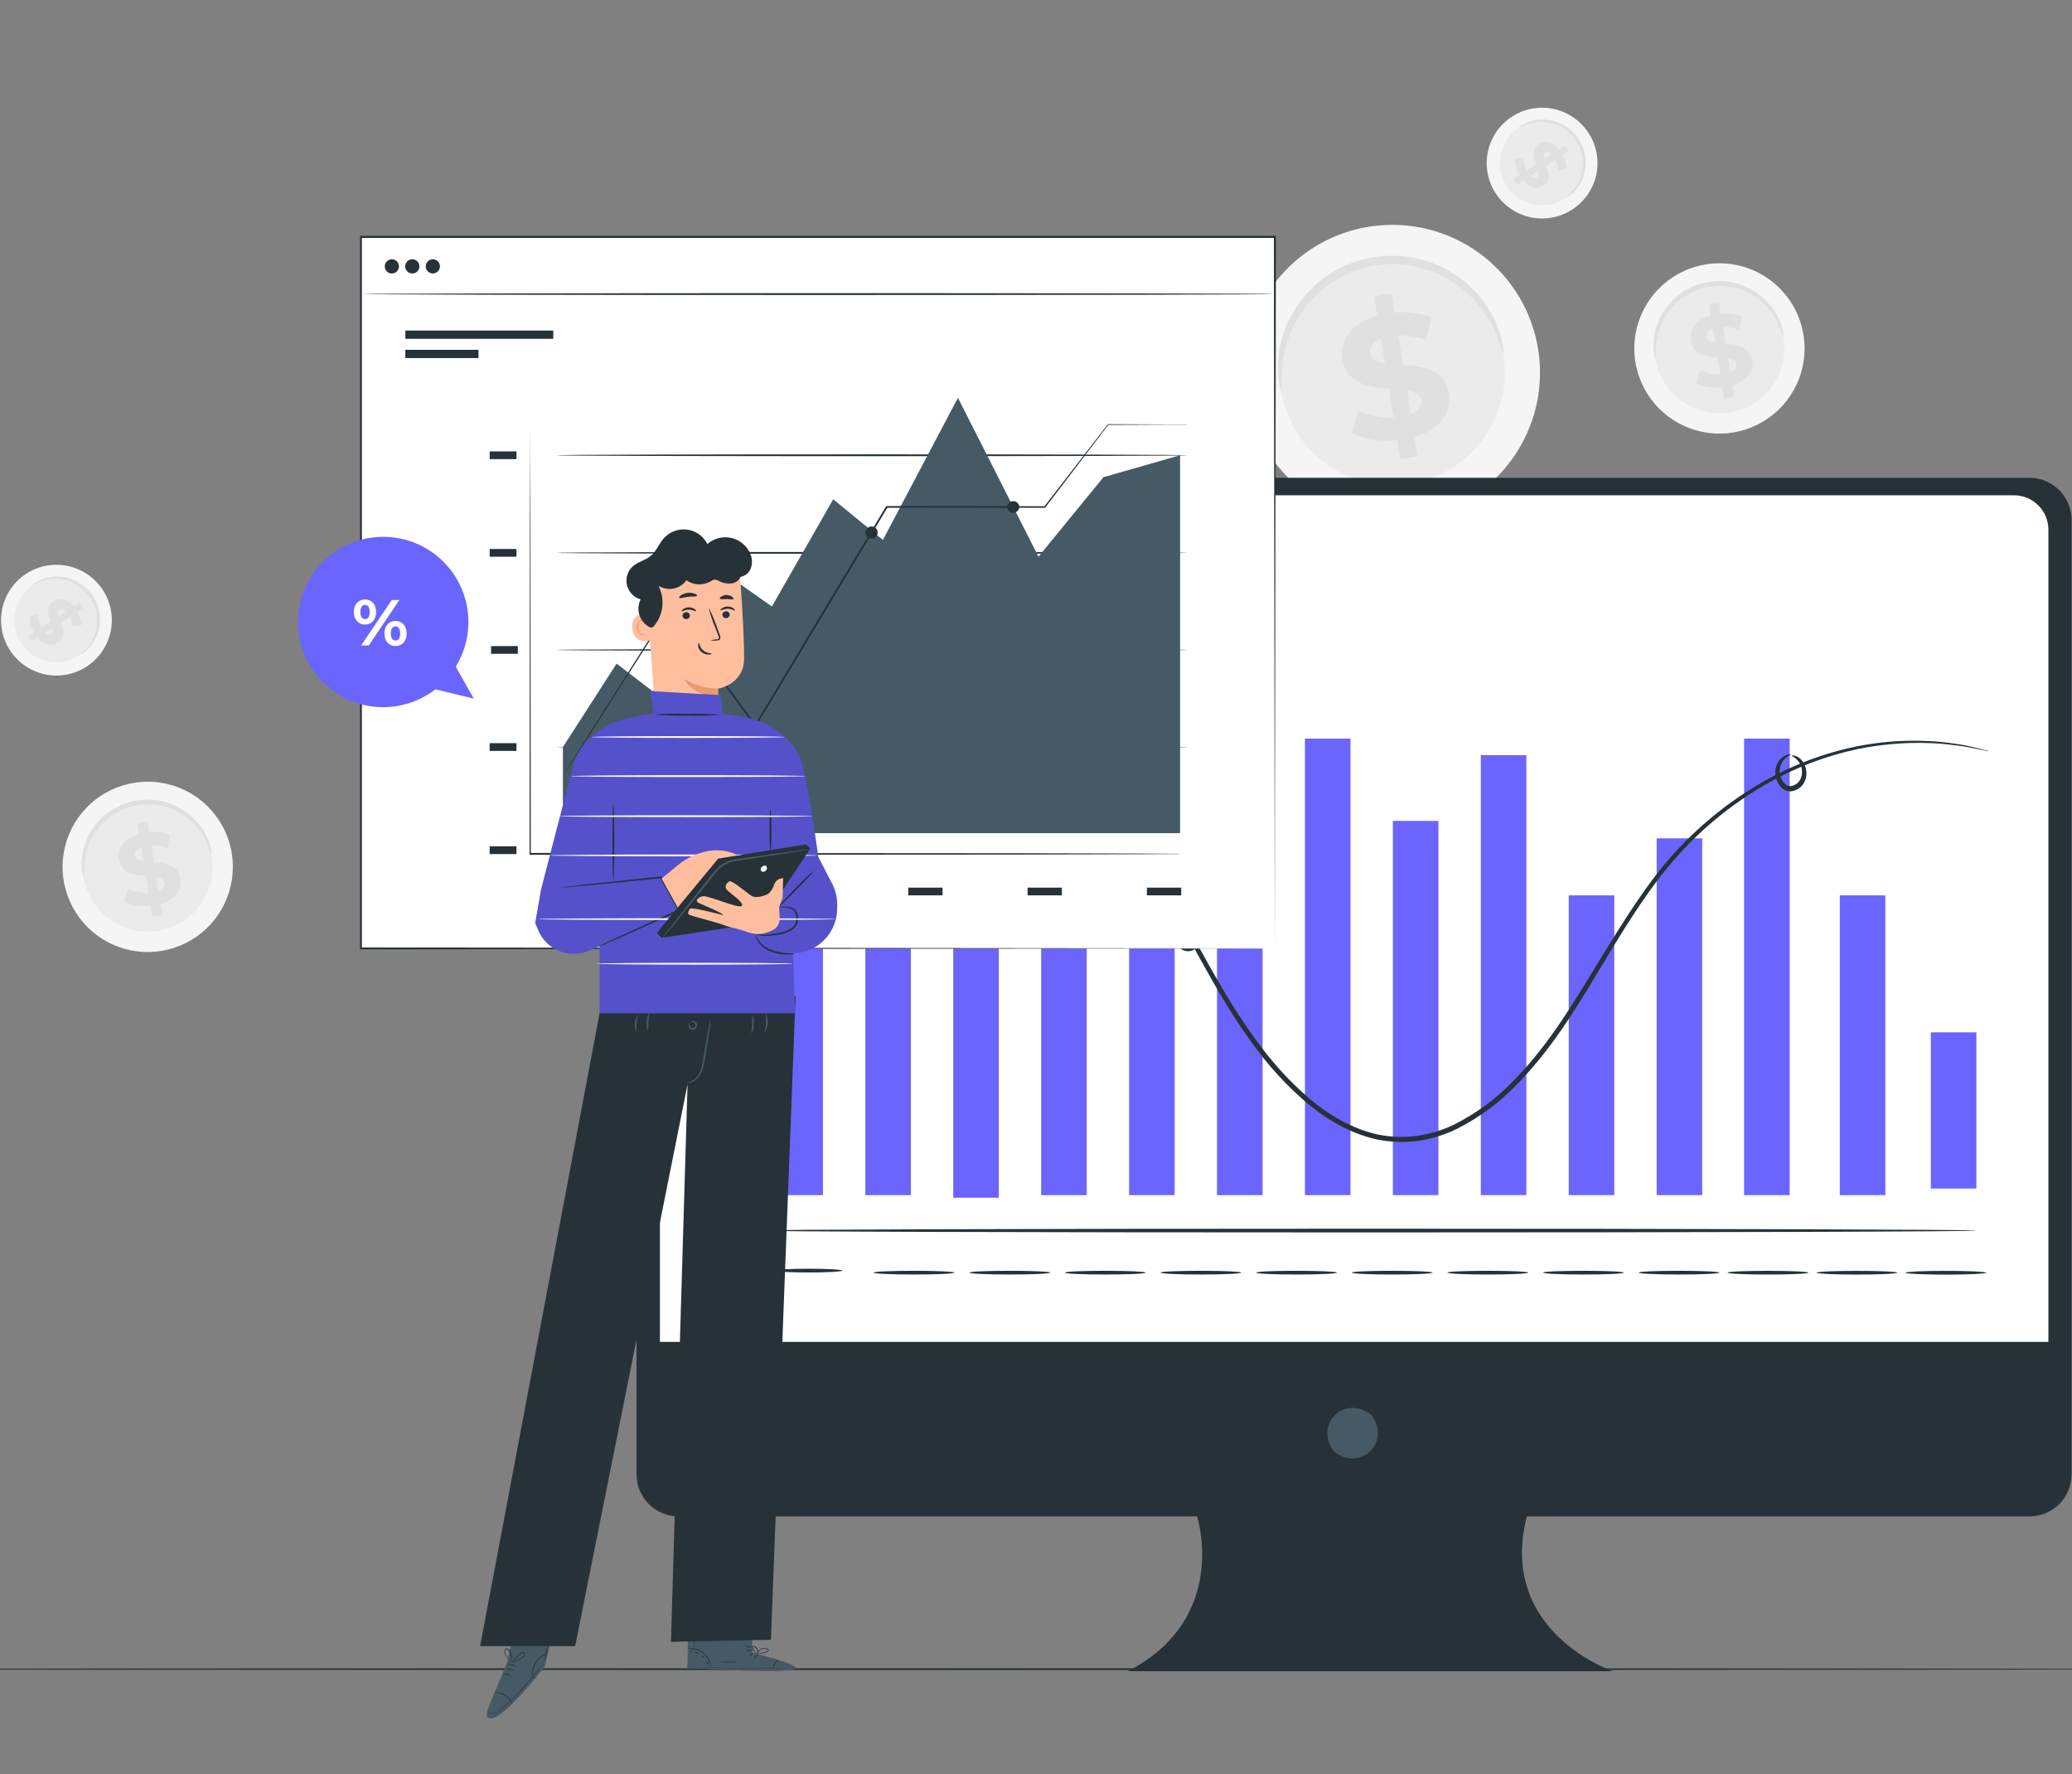 <?xml version="1.0" encoding="utf-8"?>
<svg xmlns="http://www.w3.org/2000/svg" fill="none" height="500" viewBox="0 0 584 500" width="584">
<rect x="0" y="0" width="584" height="500" fill="#808080" stroke="none"/>
<g clip-path="url(#clip0_1991_21549)">
<path d="M508.37 94.68C509.066 99.379 508.351 104.178 506.317 108.471C504.283 112.763 501.02 116.355 496.943 118.792C492.866 121.229 488.158 122.402 483.414 122.162C478.67 121.921 474.104 120.279 470.295 117.442C466.485 114.605 463.603 110.701 462.013 106.225C460.423 101.749 460.197 96.902 461.364 92.298C462.531 87.693 465.038 83.538 468.567 80.359C472.096 77.181 476.49 75.121 481.19 74.44C487.477 73.53 493.868 75.149 498.963 78.943C504.058 82.737 507.441 88.396 508.37 94.68Z" fill="#F5F5F5"/>
<path d="M502.73 95.5C503.26 99.08 502.717 102.737 501.167 106.008C499.618 109.279 497.133 112.017 494.027 113.875C490.922 115.733 487.334 116.627 483.72 116.446C480.105 116.264 476.625 115.014 473.721 112.854C470.818 110.694 468.62 107.721 467.406 104.311C466.193 100.901 466.018 97.208 466.905 93.699C467.791 90.19 469.699 87.023 472.386 84.599C475.073 82.174 478.419 80.602 482 80.08C486.794 79.376 491.671 80.605 495.559 83.497C499.446 86.389 502.026 90.706 502.73 95.5Z" fill="#EBEBEB"/>
<path d="M502.642 94.93C502.304 94.259 502.036 93.555 501.842 92.83C500.699 89.629 498.708 86.798 496.082 84.64C494.861 83.65 493.516 82.823 492.082 82.18C491.312 81.822 490.517 81.525 489.702 81.29C488.853 81.043 487.987 80.859 487.112 80.74C486.207 80.621 485.294 80.567 484.382 80.58C483.44 80.609 482.501 80.703 481.572 80.86C480.645 81.028 479.733 81.266 478.842 81.57C477.973 81.863 477.13 82.228 476.322 82.66C475.539 83.071 474.79 83.543 474.082 84.07C473.396 84.565 472.751 85.114 472.152 85.71C471.029 86.813 470.054 88.056 469.252 89.41C468.553 90.595 467.986 91.852 467.562 93.16C466.958 95.072 466.651 97.065 466.652 99.07C466.731 99.818 466.731 100.572 466.652 101.32C466.32 100.626 466.143 99.869 466.132 99.1C465.913 97.014 466.083 94.905 466.632 92.88C467.46 89.838 469.05 87.057 471.252 84.8C471.872 84.151 472.541 83.549 473.252 83C474.795 81.819 476.517 80.891 478.352 80.25C479.312 79.925 480.295 79.668 481.292 79.48C482.283 79.312 483.286 79.215 484.292 79.19C485.279 79.175 486.265 79.242 487.242 79.39C488.188 79.521 489.121 79.731 490.032 80.02C490.903 80.285 491.753 80.62 492.572 81.02C494.09 81.741 495.503 82.667 496.772 83.77C497.888 84.726 498.888 85.811 499.752 87C500.968 88.712 501.856 90.634 502.372 92.67C502.621 93.396 502.713 94.166 502.642 94.93Z" fill="#E0E0E0"/>
<path d="M488.252 108.62L488.752 111.77L485.942 112.22L485.452 109.16C482.942 109.467 480.396 109.065 478.102 108L479.102 104.33C480.893 105.196 482.877 105.581 484.862 105.45L484.112 100.76C480.872 100.5 477.232 100.02 476.582 96C476.112 93 477.862 90.13 482.212 88.91L481.722 85.79L484.522 85.34L485.012 88.41C487.047 88.193 489.105 88.467 491.012 89.21L490.162 92.88C488.717 92.331 487.178 92.069 485.632 92.11L486.392 96.89C489.632 97.12 493.222 97.61 493.852 101.57C494.302 104.52 492.572 107.39 488.252 108.62ZM483.452 96.62L482.812 92.62C481.382 93.19 480.922 94.1 481.072 95.03C481.222 95.96 482.152 96.47 483.452 96.66V96.62ZM489.362 102.62C489.212 101.62 488.312 101.23 487.032 101L487.652 104.88C489.002 104.38 489.512 103.56 489.362 102.66V102.62Z" fill="#E0E0E0"/>
<path d="M433.611 98.93C434.815 107.083 433.574 115.411 430.043 122.858C426.513 130.306 420.852 136.538 413.778 140.767C406.703 144.996 398.533 147.031 390.302 146.614C382.071 146.197 374.148 143.348 367.537 138.426C360.926 133.505 355.923 126.732 353.163 118.966C350.403 111.201 350.009 102.79 352.03 94.8C354.052 86.81 358.399 79.6 364.521 74.081C370.643 68.563 378.264 64.985 386.421 63.8C397.337 62.201 408.441 65.004 417.291 71.592C426.141 78.18 432.011 88.014 433.611 98.93Z" fill="#F5F5F5"/>
<path d="M423.8 100.35C424.717 106.562 423.771 112.906 421.081 118.58C418.392 124.254 414.08 129.002 408.691 132.225C403.302 135.448 397.078 137 390.807 136.685C384.536 136.37 378.499 134.202 373.46 130.455C368.422 126.708 364.608 121.551 362.501 115.636C360.394 109.721 360.088 103.314 361.623 97.225C363.158 91.137 366.465 85.64 371.124 81.431C375.784 77.222 381.587 74.49 387.8 73.58C391.922 72.971 396.123 73.18 400.164 74.197C404.205 75.213 408.006 77.015 411.35 79.502C414.693 81.988 417.514 85.109 419.65 88.686C421.787 92.264 423.197 96.227 423.8 100.35Z" fill="#EBEBEB"/>
<path d="M423.651 99.37C423.461 99.37 423.131 98.05 422.271 95.71C421.082 92.437 419.396 89.368 417.271 86.61C415.795 84.732 414.119 83.022 412.271 81.51C410.152 79.791 407.823 78.35 405.341 77.22C404 76.609 402.616 76.097 401.201 75.69C399.732 75.24 398.231 74.906 396.711 74.69C395.137 74.475 393.549 74.382 391.961 74.41C388.683 74.463 385.435 75.04 382.341 76.12C380.845 76.65 379.393 77.299 378.001 78.06C376.644 78.774 375.344 79.59 374.111 80.5C372.925 81.373 371.802 82.329 370.751 83.36C368.816 85.277 367.135 87.435 365.751 89.78C364.541 91.838 363.559 94.02 362.821 96.29C361.771 99.612 361.238 103.076 361.241 106.56C361.241 109.04 361.401 110.43 361.241 110.46C361.081 110.49 360.631 109.15 360.331 106.61C359.948 102.984 360.243 99.318 361.201 95.8C362.622 90.524 365.377 85.703 369.201 81.8C370.297 80.659 371.484 79.609 372.751 78.66C374.044 77.671 375.412 76.781 376.841 76C378.347 75.178 379.919 74.482 381.541 73.92C383.208 73.344 384.916 72.892 386.651 72.57C388.389 72.274 390.147 72.11 391.911 72.08C393.623 72.053 395.336 72.163 397.031 72.41C398.667 72.646 400.282 73.01 401.861 73.5C403.371 73.963 404.845 74.538 406.271 75.22C408.908 76.478 411.364 78.085 413.571 80C415.473 81.667 417.171 83.554 418.631 85.62C420.746 88.588 422.289 91.926 423.181 95.46C423.781 97.93 423.791 99.35 423.651 99.37Z" fill="#E0E0E0"/>
<path d="M398.673 123.14L399.543 128.6L394.673 129.37L393.823 124.06C388.953 124.54 384.073 123.77 381.063 122.06L382.783 115.68C385.888 117.2 389.333 117.889 392.783 117.68L391.473 109.54C385.853 109.09 379.523 108.25 378.403 101.28C377.583 96.11 380.623 91.08 388.183 88.97L387.313 83.56L392.193 82.78L393.043 88.09C396.561 87.726 400.115 88.202 403.413 89.48L402.003 95.87C399.499 94.904 396.827 94.445 394.143 94.52L395.463 102.81C401.083 103.21 407.313 104.06 408.413 110.93C409.173 116 406.173 121 398.673 123.14ZM390.343 102.37L389.243 95.45C386.753 96.45 385.953 98.03 386.243 99.64C386.533 101.25 388.093 102 390.343 102.37ZM400.613 112.78C400.343 111.07 398.773 110.37 396.563 109.97L397.643 116.7C400.003 115.78 400.863 114.34 400.613 112.78Z" fill="#E0E0E0"/>
<path d="M65.373 240.76C66.07 245.458 65.357 250.258 63.324 254.551C61.292 258.844 58.031 262.437 53.955 264.876C49.879 267.315 45.171 268.489 40.428 268.25C35.684 268.012 31.117 266.371 27.307 263.536C23.496 260.701 20.612 256.798 19.02 252.323C17.429 247.848 17.201 243.001 18.365 238.396C19.53 233.791 22.035 229.636 25.563 226.455C29.09 223.275 33.483 221.213 38.183 220.53C44.47 219.617 50.862 221.234 55.959 225.026C61.056 228.818 64.441 234.476 65.373 240.76Z" fill="#F5F5F5"/>
<path d="M59.722 241.58C60.253 245.161 59.709 248.818 58.16 252.089C56.61 255.361 54.125 258.099 51.018 259.957C47.912 261.815 44.324 262.709 40.709 262.527C37.094 262.345 33.614 261.094 30.71 258.933C27.806 256.772 25.609 253.798 24.397 250.387C23.184 246.977 23.011 243.283 23.899 239.774C24.787 236.265 26.696 233.098 29.384 230.675C32.073 228.251 35.42 226.68 39.002 226.16C43.794 225.462 48.667 226.693 52.552 229.584C56.437 232.475 59.015 236.79 59.722 241.58Z" fill="#EBEBEB"/>
<path d="M59.631 241C59.293 240.327 59.028 239.619 58.841 238.89C58.151 237.004 57.172 235.236 55.941 233.65C55.094 232.568 54.132 231.582 53.071 230.71C51.85 229.717 50.505 228.887 49.071 228.24C48.302 227.884 47.506 227.59 46.691 227.36C45.843 227.108 44.977 226.924 44.101 226.81C43.196 226.686 42.283 226.632 41.371 226.65C40.429 226.671 39.489 226.761 38.561 226.92C35.849 227.395 33.285 228.494 31.071 230.13C30.388 230.632 29.742 231.183 29.141 231.78C28.018 232.879 27.043 234.12 26.241 235.47C25.544 236.656 24.977 237.913 24.551 239.22C23.946 241.135 23.639 243.132 23.641 245.14C23.725 245.888 23.725 246.642 23.641 247.39C23.311 246.695 23.134 245.939 23.121 245.17C22.901 243.08 23.07 240.968 23.621 238.94C24.006 237.548 24.553 236.205 25.251 234.94C26.07 233.48 27.079 232.135 28.251 230.94C28.868 230.285 29.537 229.679 30.251 229.13C31.801 227.963 33.521 227.039 35.351 226.39C36.313 226.056 37.299 225.796 38.301 225.61C39.292 225.444 40.295 225.35 41.301 225.33C42.304 225.315 43.307 225.378 44.301 225.52C45.243 225.655 46.172 225.866 47.081 226.15C47.951 226.42 48.8 226.754 49.621 227.15C52.472 228.501 54.926 230.568 56.741 233.15C57.957 234.862 58.845 236.784 59.361 238.82C59.597 239.521 59.689 240.263 59.631 241Z" fill="#E0E0E0"/>
<path d="M45.241 254.71L45.741 257.85L42.931 258.3L42.441 255.24C39.934 255.564 37.387 255.176 35.091 254.12L36.091 250.44C37.883 251.311 39.873 251.697 41.861 251.56L41.101 246.87C37.871 246.62 34.221 246.14 33.581 242.12C33.101 239.12 34.851 236.24 39.211 235.03L38.711 231.91L41.521 231.46L42.011 234.52C44.046 234.302 46.104 234.576 48.011 235.32L47.161 239C45.718 238.44 44.177 238.178 42.631 238.23L43.391 243C46.631 243.23 50.221 243.72 50.851 247.68C51.291 250.6 49.561 253.47 45.241 254.71ZM40.441 242.71L39.801 238.71C38.371 239.29 37.911 240.19 38.061 241.12C38.211 242.05 39.141 242.55 40.441 242.75V242.71ZM46.361 248.71C46.201 247.71 45.301 247.33 44.021 247.1L44.641 250.97C46.001 250.47 46.501 249.64 46.361 248.74V248.71Z" fill="#E0E0E0"/>
<path d="M24.261 187.94C21.653 189.595 18.612 190.439 15.524 190.364C12.436 190.29 9.439 189.301 6.913 187.523C4.387 185.745 2.446 183.257 1.334 180.375C0.223 177.493 -0.008 174.346 0.67 171.332C1.348 168.318 2.905 165.574 5.144 163.445C7.383 161.317 10.203 159.901 13.247 159.376C16.291 158.851 19.422 159.241 22.245 160.497C25.067 161.752 27.453 163.817 29.101 166.43C30.196 168.16 30.939 170.089 31.288 172.106C31.637 174.124 31.586 176.19 31.136 178.187C30.687 180.185 29.849 182.074 28.669 183.747C27.489 185.421 25.992 186.845 24.261 187.94Z" fill="#F5F5F5"/>
<path d="M22.27 184.8C20.281 186.06 17.963 186.701 15.609 186.643C13.255 186.584 10.971 185.829 9.047 184.472C7.123 183.115 5.644 181.218 4.798 179.021C3.952 176.823 3.777 174.424 4.296 172.127C4.814 169.83 6.002 167.739 7.709 166.117C9.417 164.496 11.567 163.417 13.887 163.018C16.208 162.619 18.594 162.918 20.745 163.876C22.896 164.834 24.715 166.408 25.97 168.4C27.654 171.066 28.21 174.291 27.516 177.366C26.822 180.442 24.935 183.116 22.27 184.8Z" fill="#EBEBEB"/>
<path d="M22.593 184.6C22.593 184.54 22.963 184.22 23.593 183.6C24.534 182.693 25.327 181.643 25.943 180.49C26.855 178.796 27.336 176.904 27.343 174.98C27.354 174.428 27.32 173.876 27.243 173.33C27.166 172.762 27.046 172.2 26.883 171.65C26.716 171.078 26.505 170.52 26.253 169.98C25.734 168.877 25.042 167.864 24.203 166.98C23.8 166.544 23.362 166.143 22.893 165.78C22.444 165.409 21.965 165.074 21.463 164.78C20.998 164.481 20.51 164.22 20.003 164C19.039 163.622 18.031 163.37 17.003 163.25C16.115 163.16 15.22 163.16 14.333 163.25C13.035 163.384 11.766 163.722 10.573 164.25C10.143 164.487 9.691 164.681 9.223 164.83C9.223 164.83 9.583 164.42 10.413 163.93C11.595 163.248 12.894 162.794 14.243 162.59C15.178 162.44 16.128 162.403 17.073 162.48C18.164 162.573 19.237 162.816 20.263 163.2C20.822 163.403 21.363 163.65 21.883 163.94C22.425 164.231 22.944 164.565 23.433 164.94C24.464 165.74 25.362 166.698 26.093 167.78C26.47 168.33 26.805 168.908 27.093 169.51C27.361 170.092 27.585 170.694 27.763 171.31C27.929 171.906 28.05 172.515 28.123 173.13C28.199 173.72 28.226 174.315 28.203 174.91C28.175 176.002 28 177.085 27.683 178.13C27.401 179.036 27.011 179.906 26.523 180.72C25.827 181.898 24.918 182.935 23.843 183.78C23.487 184.137 23.062 184.416 22.593 184.6Z" fill="#E0E0E0"/>
<path d="M10.65 179.66L8.91 180.79L7.91 179.24L9.6 178.14C8.742 176.736 8.301 175.116 8.33 173.47L10.77 173.09C10.728 174.387 11.025 175.672 11.63 176.82L14.22 175.13C13.52 173.13 12.84 170.84 15.06 169.4C16.7 168.33 18.89 168.6 20.76 170.87L22.48 169.75L23.48 171.3L21.79 172.4C22.451 173.548 22.832 174.837 22.9 176.16L20.48 176.63C20.433 175.624 20.184 174.638 19.75 173.73L17.11 175.45C17.83 177.45 18.49 179.7 16.3 181.12C14.69 182.17 12.52 181.9 10.65 179.66ZM16.49 173.66L18.69 172.22C17.97 171.52 17.31 171.49 16.8 171.82C16.29 172.15 16.26 172.82 16.49 173.65V173.66ZM14.49 178.76C15.03 178.4 15.03 177.76 14.83 176.94L12.69 178.34C13.37 179 14 179.07 14.49 178.75V178.76Z" fill="#E0E0E0"/>
<path d="M443 59.14C440.391 60.795 437.351 61.639 434.262 61.564C431.174 61.49 428.177 60.501 425.652 58.723C423.126 56.945 421.184 54.457 420.073 51.575C418.961 48.693 418.73 45.546 419.408 42.532C420.086 39.518 421.643 36.774 423.882 34.645C426.121 32.517 428.941 31.101 431.985 30.576C435.029 30.051 438.161 30.441 440.983 31.697C443.805 32.953 446.192 35.017 447.84 37.63C448.936 39.36 449.68 41.289 450.03 43.306C450.379 45.324 450.328 47.391 449.879 49.388C449.429 51.386 448.59 53.276 447.41 54.949C446.23 56.622 444.731 58.046 443 59.14Z" fill="#F5F5F5"/>
<path d="M441.001 56C439.012 57.262 436.694 57.906 434.339 57.85C431.985 57.794 429.7 57.041 427.774 55.685C425.847 54.329 424.367 52.433 423.52 50.235C422.672 48.037 422.496 45.638 423.013 43.34C423.531 41.042 424.718 38.95 426.426 37.327C428.133 35.705 430.284 34.625 432.605 34.226C434.926 33.827 437.314 34.125 439.465 35.083C441.617 36.042 443.435 37.617 444.691 39.61C446.375 42.273 446.932 45.495 446.24 48.569C445.548 51.643 443.664 54.316 441.001 56Z" fill="#EBEBEB"/>
<path d="M441.3 55.8C441.3 55.74 441.67 55.42 442.3 54.8C443.242 53.893 444.035 52.843 444.651 51.69C445.08 50.905 445.415 50.073 445.651 49.21C445.916 48.231 446.057 47.224 446.07 46.21C446.089 45.639 446.066 45.068 446 44.5C445.924 43.932 445.803 43.37 445.641 42.82C445.476 42.247 445.265 41.689 445.01 41.15C444.752 40.595 444.451 40.06 444.11 39.55C443.776 39.047 443.405 38.569 443 38.12C442.595 37.68 442.154 37.276 441.68 36.91C441.233 36.536 440.755 36.202 440.25 35.91C439.772 35.634 439.274 35.393 438.76 35.19C437.798 34.81 436.789 34.561 435.76 34.45C434.873 34.35 433.978 34.35 433.091 34.45C431.793 34.585 430.524 34.922 429.331 35.45C428.903 35.692 428.45 35.887 427.98 36.03C427.98 36.03 428.34 35.62 429.17 35.13C430.356 34.466 431.655 34.028 433 33.84C433.936 33.689 434.887 33.655 435.831 33.74C436.921 33.829 437.995 34.068 439.021 34.45C439.579 34.653 440.121 34.9 440.641 35.19C441.752 35.803 442.764 36.581 443.641 37.5C444.082 37.968 444.487 38.469 444.85 39C445.228 39.55 445.562 40.129 445.85 40.73C446.116 41.312 446.336 41.914 446.51 42.53C446.682 43.125 446.803 43.734 446.87 44.35C446.947 44.94 446.973 45.535 446.951 46.13C446.923 47.222 446.748 48.305 446.43 49.35C446.147 50.278 445.75 51.168 445.25 52C444.552 53.155 443.647 54.172 442.581 55C442.213 55.352 441.777 55.624 441.3 55.8Z" fill="#E0E0E0"/>
<path d="M429.361 50.86L427.621 52L426.621 50.45L428.311 49.35C427.441 47.945 426.987 46.322 427.001 44.67L429.441 44.29C429.404 45.586 429.7 46.871 430.301 48.02L432.891 46.33C432.191 44.33 431.511 42.04 433.731 40.6C435.371 39.53 437.561 39.8 439.431 42.07L441.191 41L442.191 42.55L440.501 43.65C441.16 44.802 441.537 46.094 441.601 47.42L439.191 47.88C439.137 46.877 438.885 45.895 438.451 44.99L435.811 46.7C436.531 48.7 437.191 50.95 435.001 52.37C433.401 53.37 431.241 53.1 429.361 50.86ZM435.201 44.86L437.401 43.43C436.681 42.72 436.021 42.69 435.511 43.02C435.001 43.35 435.001 44 435.201 44.85V44.86ZM433.201 49.96C433.741 49.6 433.741 48.96 433.541 48.15L431.401 49.54C432.081 50.19 432.701 50.27 433.201 50V49.96Z" fill="#E0E0E0"/>
<path d="M613.258 470.36C613.258 470.5 463.148 470.62 278.018 470.62C92.888 470.62 -57.262 470.5 -57.262 470.36C-57.262 470.22 92.818 470.1 278.018 470.1C463.218 470.1 613.258 470.21 613.258 470.36Z" fill="#263238"/>
<path d="M572.002 134.64H191.282C189.721 134.64 188.176 134.948 186.734 135.545C185.292 136.143 183.982 137.019 182.878 138.123C181.775 139.227 180.9 140.538 180.304 141.981C179.707 143.423 179.401 144.969 179.402 146.53V415.44C179.402 418.591 180.654 421.613 182.882 423.84C185.11 426.068 188.132 427.32 191.282 427.32H337.402C337.402 427.32 346.702 456.06 317.882 470.94H454.512C454.512 470.94 422.002 459.78 430.342 427.32H572.002C575.153 427.32 578.175 426.068 580.403 423.84C582.631 421.613 583.882 418.591 583.882 415.44V146.53C583.884 144.969 583.577 143.423 582.981 141.981C582.384 140.538 581.51 139.227 580.406 138.123C579.303 137.019 577.993 136.143 576.551 135.545C575.109 134.948 573.563 134.64 572.002 134.64Z" fill="#263238"/>
<path d="M386.719 399C391.899 406.4 383.799 414.51 376.389 409.33C376.143 409.155 375.93 408.939 375.759 408.69C370.589 401.29 378.689 393.2 386.089 398.37C386.333 398.544 386.546 398.756 386.719 399Z" fill="#455A64"/>
<path d="M195.65 139.57H567.65C570.223 139.57 572.69 140.592 574.509 142.411C576.328 144.23 577.35 146.697 577.35 149.27V378.13H186V149.27C186 146.706 187.015 144.246 188.823 142.429C190.632 140.611 193.086 139.583 195.65 139.57Z" fill="white"/>
<path d="M231.949 193.42H219.109V336.78H231.949V193.42Z" fill="#6A65FE"/>
<path d="M256.731 242.11H243.891V336.78H256.731V242.11Z" fill="#6A65FE"/>
<path d="M281.512 211.24H268.672V337.51H281.512V211.24Z" fill="#6A65FE"/>
<path d="M306.301 198.96H293.461V336.78H306.301V198.96Z" fill="#6A65FE"/>
<path d="M331.082 245.03H318.242V336.78H331.082V245.03Z" fill="#6A65FE"/>
<path d="M355.86 263.02H343.02V336.78H355.86V263.02Z" fill="#6A65FE"/>
<path d="M380.641 208.14H367.801V336.78H380.641V208.14Z" fill="#6A65FE"/>
<path d="M405.422 231.33H392.582V336.78H405.422V231.33Z" fill="#6A65FE"/>
<path d="M430.211 212.8H417.371V336.78H430.211V212.8Z" fill="#6A65FE"/>
<path d="M454.992 252.31H442.152V336.78H454.992V252.31Z" fill="#6A65FE"/>
<path d="M504.422 208.14H491.582V336.78H504.422V208.14Z" fill="#6A65FE"/>
<path d="M557.051 290.91H544.211V334.93H557.051V290.91Z" fill="#6A65FE"/>
<path d="M531.391 252.31H518.551V336.78H531.391V252.31Z" fill="#6A65FE"/>
<path d="M479.77 236.24H466.93V336.78H479.77V236.24Z" fill="#6A65FE"/>
<path d="M560.649 211.7C560.272 211.667 559.898 211.606 559.529 211.52L556.259 210.85C554.495 210.473 552.713 210.189 550.919 210C548.482 209.66 546.029 209.456 543.569 209.39C536.825 209.164 530.077 209.742 523.469 211.11C514.735 212.984 506.333 216.167 498.549 220.55C489.117 225.864 480.593 232.649 473.299 240.65C465.439 249.27 458.809 259.92 452.029 271.19C445.249 282.46 438.209 294.56 428.119 305C423.073 310.395 417.111 314.854 410.509 318.17C407.083 319.833 403.42 320.953 399.649 321.49C395.818 322 391.928 321.868 388.139 321.1C380.519 319.42 373.769 315.42 368.089 310.59C362.518 305.79 357.533 300.349 353.239 294.38C344.619 282.78 338.499 270.28 331.949 258.89C325.399 247.5 318.829 236.78 310.679 228.43C306.82 224.364 302.39 220.881 297.529 218.09C295.244 216.772 292.868 215.619 290.419 214.64C288.052 213.766 285.63 213.048 283.169 212.49C274.465 210.503 265.398 210.757 256.819 213.23C250.34 215.083 244.222 218.025 238.729 221.93C235.294 224.456 232.113 227.309 229.229 230.45L226.999 232.92C226.755 233.215 226.488 233.489 226.199 233.74C226.395 233.415 226.623 233.11 226.879 232.83L228.989 230.23C231.806 226.988 234.953 224.049 238.379 221.46C243.88 217.431 250.038 214.386 256.579 212.46C265.278 209.847 274.5 209.503 283.369 211.46C293.239 213.46 303.299 219.1 311.509 227.56C319.719 236.02 326.559 246.75 333.079 258.19C339.599 269.63 345.819 282.06 354.349 293.51C358.586 299.398 363.499 304.768 368.989 309.51C374.549 314.24 381.109 318.1 388.409 319.71C392.03 320.439 395.747 320.564 399.409 320.08C403.036 319.56 406.56 318.484 409.859 316.89C416.324 313.644 422.164 309.28 427.109 304C437.059 293.77 444.019 281.69 450.899 270.5C457.779 259.31 464.419 248.5 472.419 239.84C479.834 231.793 488.487 224.98 498.049 219.66C505.944 215.28 514.463 212.134 523.309 210.33C529.982 209.003 536.793 208.499 543.589 208.83C546.065 208.932 548.533 209.182 550.979 209.58C552.778 209.806 554.561 210.14 556.319 210.58L559.559 211.39C559.93 211.464 560.295 211.568 560.649 211.7Z" fill="#263238"/>
<path d="M204.999 346.77C204.709 346.77 204.469 305.89 204.469 255.47C204.469 205.05 204.709 164.17 204.999 164.17C205.289 164.17 205.529 205.04 205.529 255.47C205.529 305.9 205.269 346.77 204.999 346.77Z" fill="#263238"/>
<path d="M557 346.77C557 347.06 480 347.29 385 347.29C290 347.29 213 347.06 213 346.77C213 346.48 290 346.24 385 346.24C480 346.24 557 346.48 557 346.77Z" fill="#263238"/>
<path d="M237.421 358.05C237.421 358.34 233.161 358.58 227.901 358.58C222.641 358.58 218.371 358.34 218.371 358.05C218.371 357.76 222.631 357.52 227.901 357.52C233.171 357.52 237.421 357.76 237.421 358.05Z" fill="#263238"/>
<path d="M269 358.62C269 358.92 263.9 359.15 257.62 359.15C251.34 359.15 246.23 358.92 246.23 358.62C246.23 358.32 251.33 358.1 257.62 358.1C263.91 358.1 269 358.33 269 358.62Z" fill="#263238"/>
<path d="M296 358.62C296 358.92 290.9 359.15 284.62 359.15C278.34 359.15 273.23 358.92 273.23 358.62C273.23 358.32 278.33 358.1 284.62 358.1C290.91 358.1 296 358.33 296 358.62Z" fill="#263238"/>
<path d="M322.922 358.62C322.922 358.92 317.822 359.15 311.542 359.15C305.262 359.15 300.152 358.92 300.152 358.62C300.152 358.32 305.252 358.1 311.542 358.1C317.832 358.1 322.922 358.33 322.922 358.62Z" fill="#263238"/>
<path d="M349.872 358.62C349.872 358.92 344.782 359.15 338.492 359.15C332.202 359.15 327.102 358.92 327.102 358.62C327.102 358.32 332.202 358.1 338.492 358.1C344.782 358.1 349.872 358.33 349.872 358.62Z" fill="#263238"/>
<path d="M376.829 358.62C376.829 358.92 371.729 359.15 365.439 359.15C359.149 359.15 354.059 358.92 354.059 358.62C354.059 358.32 359.149 358.1 365.439 358.1C371.729 358.1 376.829 358.33 376.829 358.62Z" fill="#263238"/>
<path d="M403.782 358.62C403.782 358.92 398.682 359.15 392.392 359.15C386.102 359.15 381.012 358.92 381.012 358.62C381.012 358.32 386.102 358.1 392.392 358.1C398.682 358.1 403.782 358.33 403.782 358.62Z" fill="#263238"/>
<path d="M430.731 358.62C430.731 358.92 425.631 359.15 419.341 359.15C413.051 359.15 407.961 358.92 407.961 358.62C407.961 358.32 413.061 358.1 419.341 358.1C425.621 358.1 430.731 358.33 430.731 358.62Z" fill="#263238"/>
<path d="M457.68 358.62C457.68 358.92 452.58 359.15 446.3 359.15C440.02 359.15 434.91 358.92 434.91 358.62C434.91 358.32 440.01 358.1 446.3 358.1C452.59 358.1 457.68 358.33 457.68 358.62Z" fill="#263238"/>
<path d="M484.629 358.62C484.629 358.92 479.529 359.15 473.249 359.15C466.969 359.15 461.859 358.92 461.859 358.62C461.859 358.32 466.959 358.1 473.249 358.1C479.539 358.1 484.629 358.33 484.629 358.62Z" fill="#263238"/>
<path d="M509.7 358.63C509.7 358.93 504.6 359.16 498.31 359.16C492.02 359.16 486.93 358.93 486.93 358.63C486.93 358.33 492.03 358.11 498.31 358.11C504.59 358.11 509.7 358.34 509.7 358.63Z" fill="#263238"/>
<path d="M534.77 358.64C534.77 358.93 529.67 359.17 523.38 359.17C517.09 359.17 512 358.93 512 358.64C512 358.35 517.09 358.12 523.38 358.12C529.67 358.12 534.77 358.35 534.77 358.64Z" fill="#263238"/>
<path d="M559.829 358.65C559.829 358.94 554.729 359.18 548.449 359.18C542.169 359.18 537.059 358.94 537.059 358.65C537.059 358.36 542.159 358.12 548.449 358.12C554.739 358.12 559.829 358.36 559.829 358.65Z" fill="#263238"/>
<path d="M336 260.17C336 259.95 337.58 260.5 338.08 262.65C338.4 263.891 338.258 265.206 337.68 266.35C337.29 267.104 336.618 267.672 335.81 267.93C334.933 268.176 333.994 268.065 333.2 267.62C332.48 267.218 331.889 266.621 331.494 265.897C331.1 265.173 330.918 264.353 330.97 263.53C331.017 262.883 331.2 262.253 331.509 261.683C331.818 261.112 332.244 260.613 332.76 260.22C333.098 259.944 333.493 259.747 333.917 259.643C334.341 259.539 334.782 259.531 335.21 259.62C335.81 259.8 336.01 260.09 335.97 260.15C335.93 260.21 334.67 259.75 333.41 261C332.717 261.683 332.316 262.608 332.29 263.58C332.285 264.143 332.43 264.696 332.709 265.185C332.988 265.673 333.392 266.079 333.88 266.36C334.097 266.496 334.34 266.586 334.594 266.625C334.847 266.664 335.106 266.652 335.355 266.588C335.603 266.525 335.837 266.411 336.04 266.255C336.244 266.099 336.414 265.904 336.54 265.68C337.017 264.811 337.206 263.813 337.08 262.83C336.91 261 335.89 260.34 336 260.17Z" fill="#263238"/>
<path d="M504.94 213C504.94 212.92 505.35 212.79 506.06 213C507.041 213.367 507.855 214.078 508.35 215C508.747 215.672 509.002 216.418 509.098 217.192C509.194 217.966 509.13 218.752 508.91 219.5C508.65 220.478 508.083 221.346 507.293 221.978C506.503 222.61 505.531 222.971 504.52 223.01C503.978 222.985 503.447 222.843 502.966 222.592C502.484 222.342 502.062 221.99 501.73 221.56C501.148 220.83 500.744 219.974 500.55 219.06C500.359 218.305 500.324 217.519 500.448 216.75C500.571 215.982 500.851 215.246 501.27 214.59C502.85 212.36 504.8 212.47 504.73 212.59C504.82 212.8 503.19 213.11 502.14 215.06C501.584 216.188 501.474 217.484 501.83 218.69C502.17 220.01 503.19 221.52 504.57 221.53C505.276 221.472 505.947 221.204 506.498 220.76C507.049 220.316 507.454 219.717 507.66 219.04C508.051 217.854 507.976 216.563 507.45 215.43C506.92 214.354 506.033 213.495 504.94 213Z" fill="#263238"/>
<path d="M359.29 66.81H101.68V267.3H359.29V66.81Z" fill="white"/>
<path d="M359.29 267.3C359.29 265.3 359.2 187.8 359.05 66.81L359.29 67.05H101.71L102 66.76C102 139.03 102 207.38 102 267.25L101.74 266.99L359.35 267.25L101.74 267.51H101.48V267.25C101.48 207.38 101.48 139.03 101.48 66.76V66.47H101.8H359.38H359.62V66.71C359.39 187.8 359.3 265.3 359.29 267.3Z" fill="#263238"/>
<path d="M155.95 93.15H114.25V95.47H155.95V93.15Z" fill="#263238"/>
<path d="M134.86 98.58H114.25V100.9H134.86V98.58Z" fill="#263238"/>
<path d="M145.57 238.49H138.02V240.67H145.57V238.49Z" fill="#263238"/>
<path d="M164.769 250.13H155.109V252.31H164.769V250.13Z" fill="#263238"/>
<path d="M198.402 250.13H188.742V252.31H198.402V250.13Z" fill="#263238"/>
<path d="M232.031 250.13H222.371V252.31H232.031V250.13Z" fill="#263238"/>
<path d="M265.66 250.13H256V252.31H265.66V250.13Z" fill="#263238"/>
<path d="M299.289 250.13H289.629V252.31H299.289V250.13Z" fill="#263238"/>
<path d="M332.922 250.13H323.262V252.31H332.922V250.13Z" fill="#263238"/>
<path d="M145.57 209.42H138.02V211.6H145.57V209.42Z" fill="#263238"/>
<path d="M145.57 154.7H138.02V156.88H145.57V154.7Z" fill="#263238"/>
<path d="M145.57 127.2H138.02V129.38H145.57V127.2Z" fill="#263238"/>
<path d="M145.96 182.06H138.41V184.24H145.96V182.06Z" fill="#263238"/>
<path d="M332.652 240.67C332.652 240.67 332.382 240.67 331.842 240.67H329.462L320.322 240.72L286.712 240.81L175.802 240.88H149.262V240.62C149.262 203.53 149.332 170.89 149.352 147.51C149.352 135.83 149.412 126.51 149.432 120.01C149.432 116.8 149.432 114.31 149.432 112.61C149.432 111.77 149.432 111.14 149.432 110.69C149.432 110.24 149.432 110.04 149.432 110.04C149.432 110.04 149.432 110.26 149.432 110.69C149.432 111.12 149.432 111.77 149.432 112.61C149.432 114.31 149.432 116.8 149.432 120.01C149.432 126.47 149.432 135.83 149.512 147.51C149.512 170.89 149.562 203.51 149.602 240.62L149.342 240.36H175.802L286.712 240.44L320.322 240.52L329.462 240.57H331.842L332.652 240.67Z" fill="#263238"/>
<path d="M334.781 183.15C334.781 183.29 294.941 183.41 245.781 183.41C196.621 183.41 156.781 183.29 156.781 183.15C156.781 183.01 196.611 182.89 245.781 182.89C294.951 182.89 334.781 183 334.781 183.15Z" fill="#263238"/>
<path d="M334.781 155.79C334.781 155.93 294.941 156.05 245.781 156.05C196.621 156.05 156.781 155.93 156.781 155.79C156.781 155.65 196.611 155.53 245.781 155.53C294.951 155.53 334.781 155.65 334.781 155.79Z" fill="#263238"/>
<path d="M334.781 128.29C334.781 128.44 294.941 128.55 245.781 128.55C196.621 128.55 156.781 128.44 156.781 128.29C156.781 128.14 196.611 128.03 245.781 128.03C294.951 128.03 334.781 128.15 334.781 128.29Z" fill="#263238"/>
<path d="M334.781 210.51C334.781 210.65 294.941 210.77 245.781 210.77C196.621 210.77 156.781 210.65 156.781 210.51C156.781 210.37 196.611 210.25 245.781 210.25C294.951 210.25 334.781 210.37 334.781 210.51Z" fill="#263238"/>
<path d="M158.66 234.78V210.51L173.79 187L184.06 194.88L205.13 162.15L217.56 170.9L234.85 140.7L248.85 152.15L270 112.11L292.7 156.88L311 134.48L332.61 128.29V234.78H158.66Z" fill="#455A64"/>
<path d="M334.779 119.67C334.653 119.679 334.526 119.679 334.399 119.67H333.269H328.889L312.299 119.74L312.409 119.68L294.629 143L294.559 143.08H294.459H249.959L250.179 142.96L231.469 174.1C225.099 184.7 218.929 194.95 213.099 204.63L212.909 204.96L212.689 204.65L188.569 171.52H188.919L166.999 205.8L160.889 215.28C160.189 216.36 159.649 217.19 159.269 217.76C158.889 218.33 158.699 218.6 158.699 218.6C158.699 218.6 158.869 218.3 159.219 217.73L160.779 215.22C162.169 213.01 164.199 209.78 166.779 205.67L188.579 171.3L188.749 171.04L188.939 171.29L213.109 204.38H212.689L230.999 173.86L249.729 142.72L249.799 142.6H249.999L294.499 142.65L294.339 142.73L312.229 119.59V119.53H312.299L328.889 119.6H333.269H334.399L334.779 119.67Z" fill="#263238"/>
<path d="M196.001 179.19C196.015 179.531 195.926 179.868 195.747 180.158C195.568 180.449 195.306 180.679 194.995 180.819C194.684 180.959 194.338 181.003 194.002 180.945C193.666 180.887 193.355 180.73 193.108 180.494C192.862 180.258 192.692 179.954 192.62 179.62C192.549 179.287 192.578 178.939 192.705 178.623C192.832 178.306 193.051 178.035 193.334 177.844C193.616 177.653 193.949 177.55 194.291 177.55C194.734 177.542 195.164 177.71 195.484 178.017C195.804 178.325 195.99 178.746 196.001 179.19Z" fill="#263238"/>
<path d="M247.36 150C247.374 150.341 247.285 150.679 247.106 150.969C246.926 151.26 246.664 151.49 246.352 151.63C246.04 151.77 245.694 151.813 245.358 151.755C245.021 151.696 244.71 151.538 244.464 151.301C244.218 151.064 244.049 150.758 243.978 150.424C243.908 150.09 243.939 149.742 244.067 149.426C244.196 149.109 244.417 148.839 244.7 148.649C244.984 148.459 245.318 148.358 245.66 148.36C245.879 148.356 246.097 148.395 246.301 148.476C246.506 148.556 246.692 148.676 246.85 148.828C247.008 148.98 247.134 149.162 247.221 149.363C247.309 149.564 247.356 149.781 247.36 150Z" fill="#263238"/>
<path d="M285.562 144.49C286.506 144.49 287.272 143.756 287.272 142.85C287.272 141.944 286.506 141.21 285.562 141.21C284.617 141.21 283.852 141.944 283.852 142.85C283.852 143.756 284.617 144.49 285.562 144.49Z" fill="#263238"/>
<path d="M112.449 75.06C112.449 75.456 112.332 75.842 112.112 76.171C111.892 76.5 111.58 76.756 111.215 76.908C110.849 77.059 110.447 77.099 110.059 77.022C109.671 76.944 109.315 76.754 109.035 76.474C108.755 76.195 108.565 75.838 108.488 75.45C108.41 75.062 108.45 74.66 108.601 74.295C108.753 73.929 109.009 73.617 109.338 73.397C109.667 73.177 110.054 73.06 110.449 73.06C110.98 73.06 111.488 73.271 111.863 73.646C112.239 74.021 112.449 74.53 112.449 75.06Z" fill="#263238"/>
<path d="M118.211 75.06C118.211 75.456 118.094 75.842 117.874 76.171C117.654 76.5 117.342 76.756 116.976 76.908C116.611 77.059 116.209 77.099 115.821 77.022C115.433 76.944 115.076 76.754 114.797 76.474C114.517 76.195 114.327 75.838 114.249 75.45C114.172 75.062 114.212 74.66 114.363 74.295C114.515 73.929 114.771 73.617 115.1 73.397C115.429 73.177 115.815 73.06 116.211 73.06C116.741 73.06 117.25 73.271 117.625 73.646C118 74.021 118.211 74.53 118.211 75.06Z" fill="#263238"/>
<path d="M124 75.06C124 75.456 123.883 75.842 123.663 76.171C123.443 76.5 123.131 76.756 122.765 76.908C122.4 77.059 121.998 77.099 121.61 77.022C121.222 76.944 120.865 76.754 120.586 76.474C120.306 76.195 120.116 75.838 120.038 75.45C119.961 75.062 120.001 74.66 120.152 74.295C120.304 73.929 120.56 73.617 120.889 73.397C121.218 73.177 121.604 73.06 122 73.06C122.53 73.06 123.039 73.271 123.414 73.646C123.789 74.021 124 74.53 124 75.06Z" fill="#263238"/>
<path d="M359.08 82.87C359.08 83.01 301.52 83.13 230.53 83.13C159.54 83.13 102 83 102 82.87C102 82.74 159.55 82.61 230.56 82.61C301.57 82.61 359.08 82.72 359.08 82.87Z" fill="#263238"/>
<path d="M155.269 462.37L153.549 469.61C153.549 469.61 141.699 485 138.049 484.24C135.649 483.75 138.599 479.74 143.049 468.05L144.049 463.23L155.269 462.37Z" fill="#455A64"/>
<path d="M137.57 482C137.713 482.263 137.933 482.476 138.2 482.61C138.572 482.77 138.98 482.825 139.38 482.769C139.781 482.713 140.158 482.547 140.47 482.29C142.543 480.549 144.51 478.686 146.36 476.71C148.55 474.41 150.36 472.19 151.69 470.56L153.2 468.61C153.35 468.42 153.49 468.25 153.61 468.08C153.658 468.015 153.711 467.955 153.77 467.9C153.723 467.965 153.67 468.025 153.61 468.08L153.23 468.64C152.9 469.12 152.4 469.8 151.77 470.64C150.117 472.801 148.348 474.87 146.47 476.84C144.603 478.835 142.598 480.696 140.47 482.41C140.075 482.688 139.612 482.857 139.13 482.9C138.766 482.921 138.403 482.841 138.08 482.67C137.875 482.565 137.702 482.406 137.58 482.21C137.566 482.141 137.563 482.07 137.57 482Z" fill="#263238"/>
<path d="M139.242 477C139.559 476.873 139.905 476.835 140.242 476.89C141.036 476.968 141.8 477.232 142.472 477.66C143.17 478.061 143.734 478.659 144.092 479.38C144.254 479.671 144.343 479.997 144.352 480.33C144.352 480.33 144.242 479.97 143.962 479.45C143.58 478.785 143.028 478.232 142.362 477.85C141.713 477.433 140.984 477.158 140.222 477.04C139.896 477.01 139.569 476.996 139.242 477Z" fill="#263238"/>
<path d="M150.462 473.42C150.392 473.313 150.341 473.195 150.312 473.07C150.214 472.742 150.137 472.408 150.082 472.07C149.915 470.94 150.107 469.785 150.632 468.77C151.151 467.751 151.996 466.934 153.032 466.45C153.348 466.3 153.686 466.199 154.032 466.15C154.155 466.13 154.28 466.13 154.402 466.15C153.96 466.266 153.528 466.42 153.112 466.61C152.134 467.116 151.34 467.917 150.842 468.9C150.341 469.88 150.136 470.985 150.252 472.08C150.332 472.9 150.492 473.41 150.462 473.42Z" fill="#263238"/>
<path d="M154.521 463.6C154.521 463.6 154.301 464.6 154.081 465.91C153.989 466.697 153.78 467.465 153.461 468.19C153.461 468.19 153.651 467.19 153.871 465.87C153.966 465.084 154.186 464.318 154.521 463.6Z" fill="#263238"/>
<path d="M142.891 469.07C143.388 468.932 143.913 468.932 144.411 469.07C144.921 469.149 145.397 469.375 145.781 469.72C145.781 469.78 145.161 469.46 144.361 469.28C143.561 469.1 142.901 469.14 142.891 469.07Z" fill="#263238"/>
<path d="M142.648 470.31C143.062 470.163 143.514 470.163 143.928 470.31C144.365 470.373 144.763 470.594 145.048 470.93C145.048 470.98 144.538 470.67 143.878 470.52C143.218 470.37 142.658 470.38 142.648 470.31Z" fill="#263238"/>
<path d="M141.699 471.87C141.896 471.749 142.117 471.671 142.346 471.642C142.575 471.613 142.808 471.632 143.029 471.7C143.258 471.733 143.476 471.815 143.67 471.942C143.863 472.068 144.027 472.234 144.149 472.43C143.782 472.209 143.389 472.034 142.979 471.91C142.556 471.844 142.126 471.831 141.699 471.87Z" fill="#263238"/>
<path d="M143.711 468.55C143.711 468.55 144.251 468.41 145.101 468.08C145.593 467.884 146.071 467.653 146.531 467.39C146.781 467.24 147.051 467.07 147.311 466.89C147.571 466.71 147.821 466.45 147.811 466.17C147.801 465.89 147.451 465.73 147.181 465.8C146.899 465.897 146.648 466.066 146.451 466.29C146.011 466.7 145.641 467.09 145.341 467.43C144.731 468.11 144.401 468.56 144.341 468.54C144.392 468.418 144.459 468.304 144.541 468.2C144.681 467.99 144.901 467.69 145.191 467.33C145.534 466.918 145.897 466.524 146.281 466.15C146.5 465.896 146.783 465.706 147.101 465.6C147.196 465.57 147.297 465.561 147.396 465.574C147.496 465.587 147.591 465.621 147.675 465.674C147.76 465.727 147.832 465.799 147.887 465.882C147.941 465.966 147.977 466.061 147.991 466.16C147.971 466.345 147.909 466.523 147.808 466.679C147.707 466.835 147.571 466.966 147.411 467.06C147.148 467.243 146.874 467.409 146.591 467.56C146.122 467.824 145.63 468.044 145.121 468.22C144.778 468.34 144.427 468.437 144.071 468.51C143.851 468.56 143.711 468.57 143.711 468.55Z" fill="#263238"/>
<path d="M144.331 468.4C144.235 467.964 144.162 467.523 144.111 467.08C144.036 466.608 143.902 466.148 143.711 465.71C143.598 465.457 143.45 465.222 143.271 465.01C143.091 464.81 142.811 464.63 142.591 464.76C142.371 464.89 142.341 465.22 142.371 465.49C142.416 465.762 142.493 466.027 142.601 466.28C142.798 466.713 143.057 467.114 143.371 467.47C143.921 468.08 144.371 468.37 144.371 468.4C144.371 468.43 144.251 468.4 144.061 468.22C143.789 468.03 143.535 467.816 143.301 467.58C142.957 467.222 142.673 466.81 142.461 466.36C142.341 466.088 142.253 465.803 142.201 465.51C142.16 465.34 142.169 465.161 142.228 464.996C142.286 464.831 142.392 464.686 142.531 464.58C142.696 464.516 142.878 464.509 143.047 464.562C143.216 464.615 143.362 464.723 143.461 464.87C143.654 465.099 143.813 465.355 143.931 465.63C144.121 466.087 144.245 466.568 144.301 467.06C144.351 467.47 144.371 467.81 144.381 468.06C144.38 468.175 144.363 468.289 144.331 468.4Z" fill="#263238"/>
<path d="M212 465.73L212.05 456.07L194 455.85L193.75 470L194.87 470.09C199.87 470.43 220.26 471.45 223.61 470.48C227.35 469.38 212 465.73 212 465.73Z" fill="#455A64"/>
<path d="M193.5 469.57H193.81L194.71 469.64L197.99 469.82C200.77 469.96 204.61 470.09 208.85 470.15C213.09 470.21 216.93 470.15 219.71 470.15L223 470.06H219.71C216.94 470.06 213.1 470.06 208.86 470.06C204.62 470.06 200.79 469.89 198.01 469.8L194.72 469.68H193.83L193.5 469.57Z" fill="#263238"/>
<path d="M217.869 470.37C218.024 469.829 218.235 469.306 218.499 468.81C218.832 468.356 219.215 467.94 219.639 467.57C219.074 467.764 218.603 468.164 218.319 468.69C217.966 469.175 217.806 469.774 217.869 470.37Z" fill="#263238"/>
<path d="M212.57 467.6C212.62 467.6 212.88 467.32 213.14 466.91C213.4 466.5 213.59 466.14 213.54 466.1C213.49 466.06 213.23 466.38 212.96 466.79C212.69 467.2 212.51 467.56 212.57 467.6Z" fill="#263238"/>
<path d="M211.11 466.8C211.11 466.85 211.44 466.66 211.75 466.39C212.06 466.12 212.29 465.85 212.25 465.8C212.21 465.75 211.92 465.95 211.61 466.22C211.3 466.49 211.07 466.76 211.11 466.8Z" fill="#263238"/>
<path d="M210.211 465.08C210.51 465.196 210.831 465.244 211.151 465.22C211.487 465.267 211.829 465.236 212.151 465.13C211.833 465.008 211.49 464.963 211.151 465C210.836 464.958 210.515 464.986 210.211 465.08Z" fill="#263238"/>
<path d="M209.898 463.88C210.212 464.083 210.575 464.193 210.948 464.2C211.318 464.267 211.698 464.219 212.038 464.06C211.694 464.011 211.346 463.991 210.998 464C210.637 463.924 210.268 463.884 209.898 463.88Z" fill="#263238"/>
<path d="M213.199 466C213.583 466.064 213.975 466.064 214.359 466C214.78 465.961 215.196 465.877 215.599 465.75C215.847 465.682 216.085 465.585 216.309 465.46C216.45 465.386 216.558 465.261 216.609 465.11C216.629 465.024 216.624 464.933 216.594 464.85C216.563 464.766 216.51 464.694 216.439 464.64C215.997 464.417 215.492 464.353 215.009 464.461C214.525 464.569 214.095 464.84 213.789 465.23C213.606 465.456 213.473 465.719 213.399 466C213.373 466.102 213.373 466.208 213.399 466.31C213.519 465.948 213.702 465.609 213.939 465.31C214.205 465.009 214.552 464.79 214.939 464.68C215.166 464.603 215.407 464.573 215.646 464.592C215.884 464.611 216.117 464.679 216.329 464.79C216.509 464.93 216.439 465.14 216.229 465.26C216.021 465.376 215.799 465.467 215.569 465.53C215.178 465.662 214.777 465.762 214.369 465.83C213.639 466 213.199 466 213.199 466Z" fill="#263238"/>
<path d="M213.5 466.09C213.647 465.847 213.697 465.558 213.64 465.28C213.611 464.976 213.508 464.684 213.34 464.43C213.241 464.25 213.097 464.099 212.921 463.992C212.746 463.885 212.546 463.826 212.34 463.82C212.222 463.846 212.118 463.917 212.049 464.017C211.98 464.117 211.952 464.24 211.97 464.36C211.997 464.545 212.061 464.722 212.16 464.88C212.31 465.138 212.491 465.377 212.7 465.59C212.879 465.8 213.105 465.965 213.36 466.07C213.36 466.07 213.13 465.86 212.82 465.48C212.634 465.266 212.473 465.031 212.34 464.78C212.18 464.53 212.08 464.09 212.34 464.04C212.6 463.99 212.93 464.31 213.1 464.54C213.26 464.767 213.369 465.027 213.42 465.3C213.468 465.561 213.495 465.825 213.5 466.09Z" fill="#263238"/>
<path d="M193.941 464.62C193.941 464.62 194.451 464.62 195.271 464.68C196.336 464.811 197.342 465.241 198.173 465.921C199.003 466.6 199.623 467.502 199.961 468.52C200.231 469.3 200.251 469.82 200.291 469.82C200.311 469.697 200.311 469.573 200.291 469.45C200.271 469.111 200.211 468.775 200.111 468.45C199.801 467.383 199.175 466.434 198.314 465.731C197.453 465.027 196.399 464.602 195.291 464.51C194.959 464.479 194.624 464.479 194.291 464.51C194.169 464.525 194.05 464.562 193.941 464.62Z" fill="#263238"/>
<path d="M195.909 457.12C195.763 458.351 195.693 459.59 195.699 460.83C195.626 462.069 195.626 463.311 195.699 464.55C195.839 463.315 195.905 462.073 195.899 460.83C195.972 459.594 195.976 458.356 195.909 457.12Z" fill="#263238"/>
<path d="M202.609 468.19C203.474 468.395 204.361 468.493 205.249 468.48C206.137 468.541 207.028 468.48 207.899 468.3C207.899 468.24 206.709 468.3 205.259 468.3C203.809 468.3 202.619 468.12 202.609 468.19Z" fill="#263238"/>
<path d="M199.069 468.14C199.019 468.14 199.159 468.39 199.279 468.66C199.399 468.93 199.459 469.17 199.519 469.17C199.579 469.17 199.619 468.89 199.519 468.57C199.419 468.25 199.109 468.09 199.069 468.14Z" fill="#263238"/>
<path d="M197.75 466.46C197.75 466.46 197.82 466.69 198.01 466.88C198.2 467.07 198.38 467.19 198.42 467.15C198.46 467.11 198.35 466.92 198.17 466.73C197.99 466.54 197.8 466.41 197.75 466.46Z" fill="#263238"/>
<path d="M195.849 465.67C195.849 465.73 196.099 465.73 196.369 465.83C196.639 465.93 196.819 466.07 196.869 466.03C196.919 465.99 196.769 465.74 196.439 465.62C196.109 465.5 195.829 465.62 195.849 465.67Z" fill="#263238"/>
<path d="M194.492 465.3C194.492 465.35 194.572 465.45 194.722 465.51C194.872 465.57 195.012 465.57 195.032 465.51C195.052 465.45 194.952 465.36 194.812 465.3C194.672 465.24 194.522 465.24 194.492 465.3Z" fill="#263238"/>
<path d="M224.23 280.76L217.29 462.07L189.11 462.66L193.79 305.57L162.11 463.86H135.32L169.83 281.13L224.23 280.76Z" fill="#263238"/>
<path d="M200.28 287.36C200.259 288.367 200.152 289.371 199.96 290.36C199.7 292.19 199.3 294.73 198.83 297.51C198.65 298.839 198.383 300.156 198.03 301.45C197.71 302.538 197.069 303.503 196.19 304.22C195.599 304.699 194.892 305.012 194.14 305.13C193.871 305.199 193.589 305.199 193.32 305.13C194.291 304.988 195.204 304.584 195.96 303.96C196.747 303.256 197.314 302.339 197.59 301.32C197.913 300.042 198.163 298.746 198.34 297.44C198.81 294.65 199.26 292.13 199.61 290.31C199.755 289.31 199.979 288.324 200.28 287.36Z" fill="#455A64"/>
<path d="M194.421 288.23C194.481 288.23 194.251 288.57 194.421 289.04C194.455 289.168 194.514 289.287 194.595 289.392C194.675 289.497 194.776 289.584 194.891 289.65C195.035 289.701 195.19 289.712 195.34 289.682C195.49 289.652 195.63 289.583 195.743 289.48C195.857 289.378 195.941 289.247 195.986 289.101C196.031 288.954 196.036 288.799 196.001 288.65C195.954 288.527 195.882 288.415 195.789 288.322C195.696 288.229 195.584 288.157 195.461 288.11C195.001 287.91 194.681 288.11 194.651 288.04C194.621 287.97 194.911 287.63 195.571 287.77C195.76 287.816 195.935 287.905 196.085 288.03C196.234 288.155 196.352 288.312 196.431 288.49C196.514 288.727 196.522 288.983 196.454 289.225C196.386 289.467 196.245 289.681 196.051 289.84C195.869 290.012 195.639 290.123 195.392 290.159C195.145 290.195 194.893 290.153 194.671 290.04C194.504 289.939 194.363 289.8 194.259 289.636C194.155 289.471 194.09 289.284 194.071 289.09C194.001 288.43 194.401 288.17 194.421 288.23Z" fill="#455A64"/>
<path d="M179.289 290.82C178.958 290.007 178.835 289.125 178.929 288.252C179.023 287.379 179.332 286.544 179.829 285.82C179.959 285.88 179.549 286.95 179.419 288.32C179.289 289.69 179.429 290.78 179.289 290.82Z" fill="#455A64"/>
<path d="M182.681 290.6C182.268 289.779 182.124 288.848 182.271 287.94C182.258 287.017 182.53 286.112 183.051 285.35C183.181 285.35 182.861 286.54 182.771 287.97C182.787 288.848 182.757 289.726 182.681 290.6Z" fill="#455A64"/>
<path d="M211.8 291.34C211.773 290.43 211.826 289.52 211.96 288.62C211.925 287.708 211.966 286.795 212.08 285.89C212.455 286.755 212.583 287.707 212.45 288.64C212.483 289.582 212.259 290.516 211.8 291.34Z" fill="#455A64"/>
<path d="M215.48 291.14C215.34 291.08 215.78 289.89 215.88 288.37C215.98 286.85 215.72 285.62 215.88 285.58C216.282 286.466 216.457 287.438 216.391 288.408C216.325 289.378 216.019 290.317 215.5 291.14H215.48Z" fill="#455A64"/>
<path d="M184.998 205.33L202.398 203.94C202.508 201.94 202.398 194.06 202.398 194.06C202.398 194.06 209.638 192.93 209.728 185.7C209.818 178.47 208.558 161.85 208.558 161.85C204.438 160.065 199.915 159.416 195.459 159.97C191.003 160.524 186.776 162.261 183.218 165L182.148 165.83L184.998 205.33Z" fill="#FFBE9D"/>
<path d="M202.34 194C199 194.068 195.716 193.134 192.91 191.32C192.91 191.32 195.14 196.53 202.36 195.88L202.34 194Z" fill="#EB996E"/>
<path d="M205.672 173.19C205.672 173.455 205.566 173.71 205.379 173.897C205.191 174.085 204.937 174.19 204.672 174.19C204.54 174.2 204.408 174.183 204.283 174.141C204.158 174.1 204.043 174.034 203.943 173.947C203.844 173.861 203.762 173.756 203.704 173.638C203.645 173.52 203.61 173.391 203.602 173.26C203.602 172.995 203.707 172.74 203.894 172.553C204.082 172.365 204.336 172.26 204.602 172.26C204.733 172.25 204.865 172.267 204.99 172.309C205.115 172.35 205.23 172.416 205.33 172.503C205.429 172.589 205.511 172.694 205.569 172.812C205.628 172.93 205.663 173.059 205.672 173.19Z" fill="#263238"/>
<path d="M207.121 172C206.991 172.13 206.211 171.55 205.121 171.55C204.031 171.55 203.191 172.11 203.071 171.98C202.951 171.85 203.141 171.67 203.501 171.41C203.985 171.082 204.557 170.908 205.141 170.91C205.719 170.908 206.283 171.09 206.751 171.43C207.071 171.72 207.181 172 207.121 172Z" fill="#263238"/>
<path d="M194.441 173.45C194.441 173.715 194.336 173.97 194.148 174.157C193.961 174.345 193.706 174.45 193.441 174.45C193.31 174.46 193.178 174.443 193.053 174.401C192.928 174.36 192.812 174.294 192.713 174.207C192.613 174.121 192.532 174.016 192.473 173.898C192.415 173.78 192.38 173.651 192.371 173.52C192.371 173.255 192.476 173 192.664 172.813C192.852 172.625 193.106 172.52 193.371 172.52C193.502 172.51 193.634 172.527 193.759 172.569C193.884 172.61 194 172.676 194.099 172.763C194.199 172.849 194.28 172.954 194.339 173.072C194.397 173.19 194.432 173.319 194.441 173.45Z" fill="#263238"/>
<path d="M196.191 172.23C196.061 172.37 195.281 171.79 194.191 171.79C193.101 171.79 192.261 172.35 192.141 172.21C192.021 172.07 192.211 171.91 192.571 171.65C193.051 171.313 193.625 171.138 194.211 171.15C194.79 171.148 195.354 171.33 195.821 171.67C196.141 171.93 196.261 172.17 196.191 172.23Z" fill="#263238"/>
<path d="M200.229 180.48C200.813 180.298 201.418 180.188 202.029 180.15C202.319 180.15 202.589 180.07 202.629 179.87C202.655 179.577 202.588 179.283 202.439 179.03C202.179 178.363 201.899 177.643 201.599 176.87C200.822 175.04 200.193 173.151 199.719 171.22C200.643 172.985 201.425 174.821 202.059 176.71C202.339 177.46 202.599 178.19 202.859 178.88C203.036 179.225 203.085 179.622 202.999 180C202.957 180.101 202.894 180.191 202.812 180.264C202.731 180.337 202.634 180.39 202.529 180.42C202.373 180.465 202.211 180.489 202.049 180.49C201.444 180.562 200.833 180.559 200.229 180.48Z" fill="#263238"/>
<path d="M197 181.25C197.18 181.25 197.18 182.44 198.21 183.3C199.24 184.16 200.53 184.03 200.54 184.19C200.55 184.35 200.25 184.43 199.71 184.44C199.005 184.452 198.318 184.214 197.77 183.77C197.227 183.343 196.869 182.724 196.77 182.04C196.74 181.54 196.87 181.24 197 181.25Z" fill="#263238"/>
<path d="M196.481 167.88C196.371 168.18 195.261 168.03 193.961 168.19C192.661 168.35 191.601 168.71 191.421 168.43C191.351 168.3 191.531 168.02 191.951 167.73C192.519 167.37 193.162 167.144 193.831 167.069C194.5 166.995 195.177 167.074 195.811 167.3C196.291 167.49 196.531 167.73 196.481 167.88Z" fill="#263238"/>
<path d="M206.709 168.81C206.519 169.06 205.709 168.81 204.829 168.81C203.949 168.81 203.129 168.98 202.949 168.71C202.769 168.44 202.949 168.33 203.339 168.09C203.793 167.795 204.328 167.651 204.869 167.68C205.408 167.691 205.931 167.866 206.369 168.18C206.689 168.42 206.799 168.68 206.709 168.81Z" fill="#263238"/>
<path d="M182.999 173.34C182.879 173.29 177.999 171.87 178.189 176.82C178.379 181.77 183.279 180.59 183.289 180.45C183.299 180.31 182.999 173.34 182.999 173.34Z" fill="#FFBE9D"/>
<path d="M181.749 178.62C181.749 178.62 181.669 178.68 181.529 178.75C181.321 178.835 181.088 178.835 180.879 178.75C180.562 178.552 180.303 178.274 180.128 177.944C179.952 177.614 179.867 177.244 179.879 176.87C179.851 176.444 179.919 176.016 180.079 175.62C180.121 175.465 180.199 175.323 180.307 175.204C180.414 175.086 180.549 174.995 180.699 174.94C180.798 174.912 180.904 174.918 180.998 174.958C181.093 174.998 181.171 175.069 181.219 175.16C181.289 175.3 181.219 175.4 181.289 175.41C181.359 175.42 181.389 175.32 181.349 175.12C181.315 174.997 181.241 174.888 181.139 174.81C180.998 174.716 180.828 174.676 180.659 174.7C180.458 174.747 180.272 174.845 180.119 174.985C179.967 175.126 179.853 175.303 179.789 175.5C179.588 175.934 179.498 176.412 179.529 176.89C179.518 177.331 179.639 177.766 179.876 178.138C180.113 178.51 180.455 178.803 180.859 178.98C180.992 179.015 181.132 179.019 181.266 178.994C181.401 178.968 181.529 178.912 181.639 178.83C181.749 178.74 181.769 178.63 181.749 178.62Z" fill="#EB996E"/>
<path d="M211.261 155.6C210.734 154.558 209.975 153.65 209.043 152.947C208.111 152.243 207.03 151.762 205.883 151.541C204.736 151.32 203.554 151.365 202.427 151.671C201.3 151.978 200.258 152.538 199.381 153.31C198.832 152.215 198.022 151.271 197.023 150.561C196.024 149.851 194.867 149.398 193.651 149.24C192.436 149.082 191.201 149.225 190.054 149.655C188.907 150.086 187.882 150.791 187.071 151.71C185.681 153.29 184.961 155.42 183.341 156.71C181.931 157.86 180.031 158.24 178.611 159.37C177.827 159.998 177.232 160.831 176.891 161.776C176.55 162.721 176.476 163.742 176.677 164.726C176.879 165.71 177.348 166.62 178.034 167.354C178.719 168.089 179.594 168.62 180.561 168.89C180.206 169.602 179.998 170.378 179.952 171.172C179.905 171.966 180.02 172.762 180.291 173.51C180.561 174.258 180.981 174.943 181.524 175.524C182.067 176.106 182.723 176.57 183.451 176.89L184.171 176.59C185.518 175.058 186.38 173.16 186.647 171.138C186.914 169.115 186.574 167.059 185.671 165.23C185.758 165.235 185.845 165.235 185.931 165.23C187.176 165.924 188.633 166.132 190.022 165.815C191.411 165.497 192.633 164.676 193.451 163.51C194.454 164.212 195.636 164.612 196.859 164.664C198.082 164.715 199.294 164.415 200.351 163.8C200.648 163.575 200.989 163.414 201.351 163.33C201.809 163.337 202.256 163.472 202.641 163.72C203.715 164.3 204.938 164.544 206.151 164.42C206.711 164.351 207.244 164.143 207.702 163.815C208.16 163.486 208.527 163.048 208.771 162.54H208.861C209.553 162.382 210.188 162.038 210.698 161.544C211.207 161.05 211.572 160.426 211.751 159.74C212.112 158.347 211.937 156.87 211.261 155.6Z" fill="#263238"/>
<path d="M222.239 242.44L222.879 209.84C217.089 204.15 213.999 202.45 205.939 201.5L203.749 201.25L203.059 195.88L183.299 194.76L184.299 201.14C181.439 201.26 179.059 202.14 176.629 202.61C168.949 204.08 163.419 209.67 161.889 214.84C160.619 219.09 152.509 250.6 152.509 250.6L150.859 260.11L168.999 253.53V260.38V285.54H223.999C224.189 279.54 222.239 242.44 222.239 242.44Z" fill="#6A65FE"/>
<g opacity="0.2">
<path d="M222.239 242.44L222.879 209.84C217.089 204.15 213.999 202.45 205.939 201.5L203.749 201.25L203.059 195.88L183.299 194.76L184.299 201.14C181.439 201.26 179.059 202.14 176.629 202.61C168.949 204.08 163.419 209.67 161.889 214.84C160.619 219.09 152.509 250.6 152.509 250.6L150.859 260.11L168.999 253.53V260.38V285.54H223.999C224.189 279.54 222.239 242.44 222.239 242.44Z" fill="black"/>
</g>
<path d="M159.12 251.05L186.25 247.2L191.41 256.44L166.19 267.81C164.784 268.455 163.257 268.795 161.71 268.81C159.545 268.805 157.43 268.154 155.637 266.941C153.843 265.728 152.452 264.008 151.64 262L150.82 260L159.12 251.05Z" fill="#6A65FE"/>
<g opacity="0.2">
<path d="M159.12 251.05L186.25 247.2L191.41 256.44L166.19 267.81C164.784 268.455 163.257 268.795 161.71 268.81C159.545 268.805 157.43 268.154 155.637 266.941C153.843 265.728 152.452 264.008 151.64 262L150.82 260L159.12 251.05Z" fill="black"/>
</g>
<path d="M214.561 203.49C214.561 203.49 222.231 206.1 225.451 213.49C227.551 218.31 230.641 241.49 230.641 241.49L234.531 249C235.466 250.801 235.953 252.801 235.951 254.83V255.98C235.954 258.894 234.95 261.72 233.111 263.98C232.043 265.293 230.723 266.378 229.229 267.172C227.734 267.965 226.096 268.451 224.411 268.6C220.521 268.95 215.821 269.1 214.821 267.96C213.051 265.96 210.391 260.49 210.391 260.49L221.721 254.49L216.841 245.49L214.561 203.49Z" fill="#6A65FE"/>
<g opacity="0.2">
<path d="M214.561 203.49C214.561 203.49 222.231 206.1 225.451 213.49C227.551 218.31 230.641 241.49 230.641 241.49L234.531 249C235.466 250.801 235.953 252.801 235.951 254.83V255.98C235.954 258.894 234.95 261.72 233.111 263.98C232.043 265.293 230.723 266.378 229.229 267.172C227.734 267.965 226.096 268.451 224.411 268.6C220.521 268.95 215.821 269.1 214.821 267.96C213.051 265.96 210.391 260.49 210.391 260.49L221.721 254.49L216.841 245.49L214.561 203.49Z" fill="black"/>
</g>
<path d="M168.08 267C168.08 267 168.22 266.9 168.52 266.75L169.82 266.12L174.69 263.84L191.31 256.25L191.2 256.6L188.02 250.9L186.02 247.36L186.26 247.48L166.38 249.43L160.48 249.96L158.88 250.08C158.695 250.109 158.506 250.109 158.32 250.08C158.5 250.031 158.684 249.997 158.87 249.98L160.46 249.78L166.35 249.1L186.23 247H186.39L186.47 247.14L188.47 250.68L191.64 256.38L191.77 256.61L191.53 256.72L174.84 264.15L169.91 266.29L168.57 266.85C168.412 266.915 168.248 266.965 168.08 267Z" fill="#263238"/>
<path d="M172.898 248.37C172.758 248.37 172.648 243.52 172.648 237.54C172.648 231.56 172.758 226.71 172.898 226.71C173.038 226.71 173.148 231.56 173.148 237.54C173.148 243.52 172.998 248.37 172.898 248.37Z" fill="#263238"/>
<path d="M219.602 255.62C219.602 255.62 219.892 255.53 220.422 255.49C221.188 255.418 221.96 255.462 222.712 255.62C223.263 255.738 223.763 256.024 224.142 256.44C224.539 256.938 224.797 257.531 224.892 258.16C225.016 258.854 224.953 259.568 224.712 260.23C224.439 260.939 223.962 261.551 223.342 261.99C222.143 262.722 220.805 263.199 219.412 263.39C218.302 263.605 217.173 263.716 216.042 263.72C214.997 263.809 213.946 263.627 212.992 263.19C214.001 263.345 215.022 263.405 216.042 263.37C217.146 263.317 218.243 263.174 219.322 262.94C220.642 262.74 221.91 262.281 223.052 261.59C223.574 261.217 223.981 260.706 224.226 260.114C224.472 259.522 224.547 258.872 224.442 258.24C224.37 257.684 224.16 257.155 223.832 256.7C223.511 256.339 223.09 256.082 222.622 255.96C221.903 255.78 221.164 255.686 220.422 255.68C220.147 255.692 219.872 255.672 219.602 255.62Z" fill="#263238"/>
<path d="M224.101 268.73C223.454 268.926 222.776 269.004 222.101 268.96C220.503 269.011 218.91 268.749 217.411 268.19C216.583 267.877 215.8 267.457 215.081 266.94C214.498 266.502 214.008 265.951 213.641 265.32C213.267 264.766 213.027 264.133 212.941 263.47C213.021 263.47 213.281 264.15 213.941 265.13C214.327 265.692 214.807 266.183 215.361 266.58C216.06 267.047 216.812 267.43 217.601 267.72C219.047 268.258 220.57 268.559 222.111 268.61C222.777 268.603 223.442 268.643 224.101 268.73Z" fill="#263238"/>
<path d="M229.519 245.23C229.129 245.811 228.68 246.351 228.179 246.84C227.309 247.79 226.079 249.09 224.699 250.5C223.319 251.91 222.059 253.18 221.119 254.07C220.649 254.591 220.118 255.054 219.539 255.45C219.915 254.858 220.362 254.314 220.869 253.83C221.739 252.83 222.969 251.57 224.339 250.16C225.937 248.386 227.669 246.738 229.519 245.23Z" fill="#263238"/>
<path d="M217.161 240.17C216.91 238.117 216.826 236.047 216.911 233.98C216.827 231.91 216.91 229.837 217.161 227.78C217.411 229.837 217.495 231.91 217.411 233.98C217.495 236.047 217.411 238.117 217.161 240.17Z" fill="#263238"/>
<path d="M221.2 207.69C221.2 207.83 208.99 207.95 193.93 207.95C178.87 207.95 166.66 207.83 166.66 207.69C166.66 207.55 178.87 207.43 193.93 207.43C208.99 207.43 221.2 207.54 221.2 207.69Z" fill="#FAFAFA"/>
<path d="M203.208 201.44C200.078 201.682 196.937 201.752 193.798 201.65C190.662 201.722 187.523 201.615 184.398 201.33C187.526 201.094 190.664 201.028 193.798 201.13C196.938 201.064 200.08 201.167 203.208 201.44Z" fill="#263238"/>
<path d="M227.128 218.71C227.128 218.85 212.308 218.97 194.018 218.97C175.728 218.97 160.898 218.85 160.898 218.71C160.898 218.57 175.728 218.44 194.018 218.44C212.308 218.44 227.128 218.56 227.128 218.71Z" fill="#FAFAFA"/>
<path d="M229.182 230C229.182 230.15 213.182 230.26 193.392 230.26C173.602 230.26 157.602 230.15 157.602 230C157.602 229.85 173.602 229.74 193.392 229.74C213.182 229.74 229.182 229.89 229.182 230Z" fill="#FAFAFA"/>
<path d="M230.462 241.05C230.462 241.19 213.552 241.31 192.692 241.31C171.832 241.31 154.922 241.19 154.922 241.05C154.922 240.91 171.832 240.79 192.692 240.79C213.552 240.79 230.462 240.9 230.462 241.05Z" fill="#FAFAFA"/>
<path d="M235.57 259C235.57 259.14 216.78 259.26 193.57 259.26C170.36 259.26 151.57 259.14 151.57 259C151.57 258.86 170.36 258.74 193.57 258.74C216.78 258.74 235.57 258.84 235.57 259Z" fill="#FAFAFA"/>
<path d="M223.521 271.57C223.521 271.71 211.121 271.83 195.831 271.83C180.541 271.83 168.141 271.71 168.141 271.57C168.141 271.43 180.531 271.31 195.831 271.31C211.131 271.31 223.521 271.42 223.521 271.57Z" fill="#FAFAFA"/>
<path d="M210.699 242.76L210.109 242.32C208.599 241.187 206.869 240.381 205.03 239.956C203.191 239.53 201.283 239.494 199.429 239.85C196.376 240.435 193.519 241.776 191.119 243.75L186.469 247.58L191.409 256.44L194.779 251.73C194.779 251.73 197.919 255.99 198.479 255.54C198.977 255.009 199.391 254.405 199.709 253.75L197.469 250.61L202.849 251.73L210.699 248.14L207.329 243.88L210.699 245V242.76Z" fill="#FFBE9D"/>
<path d="M202.411 241.95L185.141 262.86L186.471 264.29L214.491 260.02L228.391 239.11L227.101 237.95L202.411 241.95Z" fill="#263238"/>
<path d="M220.73 247.47C220.192 247.468 219.665 247.63 219.221 247.933C218.776 248.237 218.434 248.668 218.24 249.17C217.937 250.214 217.348 251.153 216.54 251.88C215.29 252.56 213.14 253.1 212.01 252.55C210.88 252 206.35 247.92 205.56 248.37C204.77 248.82 204.09 249.84 204.88 250.75C205.67 251.66 209.88 254.37 209.07 255.28C208.26 256.19 199.44 252.2 198.07 252.55C196.7 252.9 195.92 253.73 196.71 254.28C197.5 254.83 203.5 257.09 203.84 257.88C203.84 257.88 194.78 255.5 194.44 256.07C194.1 256.64 193.54 257.54 194.44 257.88C195.34 258.22 203.16 260.26 203.84 260.6C204.963 261.061 206.133 261.396 207.33 261.6C208.565 261.921 209.784 262.305 210.98 262.75C212.812 263.391 214.815 263.338 216.61 262.6L217.53 262.23C218.226 261.945 218.815 261.45 219.215 260.813C219.615 260.176 219.805 259.43 219.76 258.68L219.58 255.6L220.58 253.05L220.73 247.47Z" fill="#FFBE9D"/>
<path d="M228.439 239.3C228.271 239.365 228.097 239.408 227.919 239.43L226.419 239.69L220.899 240.58L212.699 241.83L207.859 242.56C206.15 242.748 204.526 243.405 203.169 244.46C201.923 245.671 200.782 246.986 199.759 248.39C198.689 249.71 197.669 250.99 196.689 252.21L191.479 258.66L187.929 263L186.929 264.16C186.82 264.3 186.696 264.428 186.559 264.54C186.559 264.54 186.639 264.38 186.849 264.1L187.759 262.88L191.179 258.46L196.309 251.93L199.309 248.09C200.353 246.66 201.517 245.322 202.789 244.09C204.215 242.98 205.922 242.288 207.719 242.09L212.569 241.39L220.789 240.24L226.339 239.51L227.849 239.34C228.042 239.294 228.241 239.28 228.439 239.3Z" fill="#455A64"/>
<path d="M215.329 243.88C215.029 244.036 214.764 244.25 214.549 244.51C214.451 244.647 214.398 244.812 214.398 244.98C214.398 245.148 214.451 245.313 214.549 245.45C214.709 245.591 214.915 245.668 215.129 245.668C215.342 245.668 215.548 245.591 215.709 245.45C215.934 245.29 216.092 245.051 216.149 244.78C216.178 244.646 216.172 244.506 216.132 244.375C216.092 244.244 216.018 244.125 215.919 244.03C215.81 243.946 215.676 243.9 215.539 243.9C215.401 243.9 215.267 243.946 215.159 244.03" fill="#FAFAFA"/>
<path d="M133.532 196.86L128.452 187.86C131.594 182.758 132.713 176.665 131.591 170.779C130.468 164.893 127.184 159.64 122.385 156.053C117.586 152.465 111.618 150.803 105.655 151.392C99.692 151.981 94.165 154.78 90.161 159.238C86.157 163.695 83.965 169.489 84.016 175.481C84.068 181.473 86.359 187.229 90.438 191.617C94.518 196.005 100.092 198.709 106.064 199.196C112.036 199.683 117.975 197.919 122.712 194.25L133.532 196.86Z" fill="#6A65FE"/>
<path d="M99.731 172.46C99.731 170.3 101.03 168.93 102.88 168.93C104.73 168.93 106.01 170.28 106.01 172.46C106.01 174.64 104.72 176 102.88 176C101.04 176 99.731 174.63 99.731 172.46ZM104.2 172.46C104.2 171.09 103.67 170.46 102.88 170.46C102.09 170.46 101.56 171.14 101.56 172.46C101.56 173.78 102.1 174.46 102.88 174.46C103.66 174.46 104.2 173.84 104.2 172.46ZM110.42 169.07H112.57L103.93 181.9H101.78L110.42 169.07ZM108.34 178.51C108.34 176.35 109.64 174.97 111.47 174.97C113.3 174.97 114.61 176.35 114.61 178.51C114.61 180.67 113.31 182.05 111.47 182.05C109.63 182.05 108.34 180.67 108.34 178.51ZM112.79 178.51C112.79 177.15 112.26 176.51 111.47 176.51C110.68 176.51 110.15 177.17 110.15 178.51C110.15 179.85 110.69 180.51 111.47 180.51C112.25 180.51 112.79 179.87 112.79 178.51Z" fill="white"/>
</g>
<defs>
<clipPath id="clip0_1991_21549">
<rect fill="white" height="500" width="584"/>
</clipPath>
</defs>
</svg>